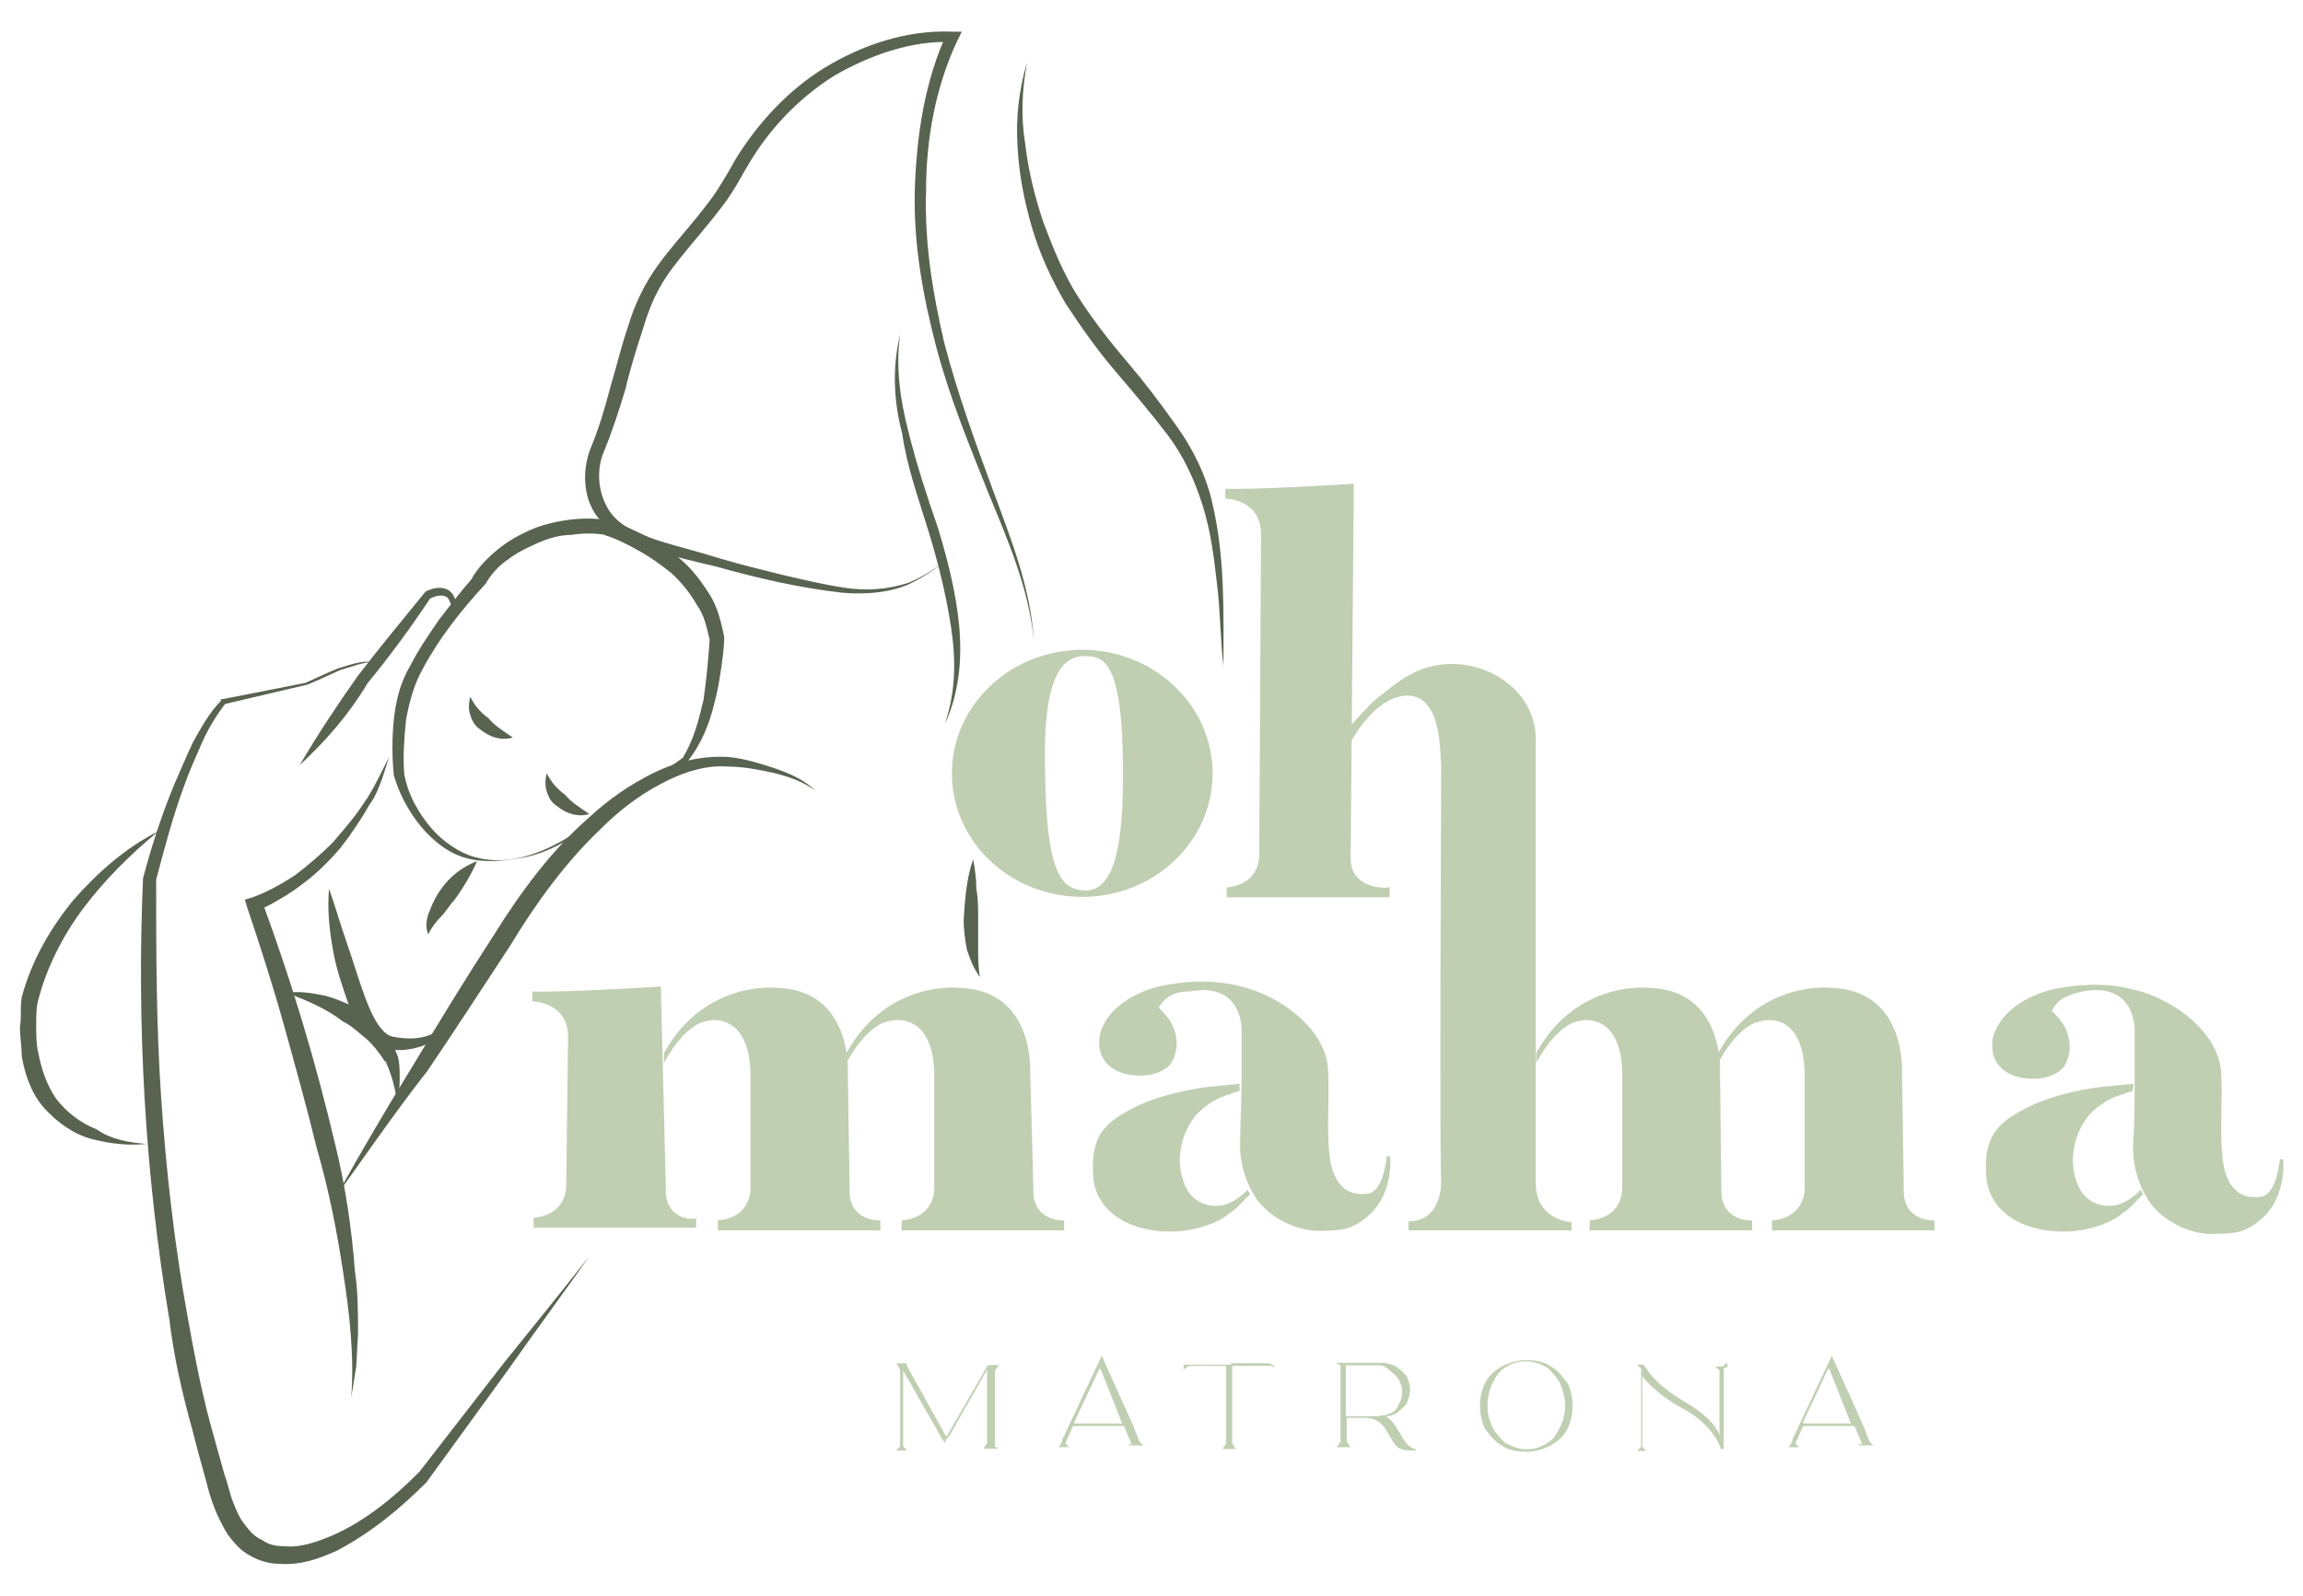<svg xmlns="http://www.w3.org/2000/svg" xmlns:xlink="http://www.w3.org/1999/xlink" id="Capa_1" x="0px" y="0px" width="508.8px" height="352.6px" viewBox="0 0 508.8 352.6" xml:space="preserve"> <g> <g> <path fill="#C0CFB2" d="M471.6,239.2c0-1.4,0-2.9,0-4.3c0-2.5,0-5,0-7.2c0,0,0.4-10.8-11.5-8.6c-2.9,0.7-5.4,1.4-6.8,4.3 c1.4,1.4,2.5,2.5,3.2,4.3c1.1,2.5,1.1,5.8-0.7,8.3c-1.1,1.1-2.5,1.8-4.3,2.2c-4.3,0.7-9.7-0.4-11.1-5c-0.4-1.8-0.4-3.6,0.4-5.4 c2.5-5.8,9.7-9,15.8-9.7c4.7-0.7,9.7-0.7,14,0.4c9,1.8,19.4,9.3,20.1,18.3c0.4,6.5-0.4,13.3,0.4,19.8c0.7,4.7,2.9,8.6,8.3,7.9 c3.2-0.4,4-6.1,4.3-8.3h0.7c0,0,1.4,11.5-9,15.8c-2.2,0.7-5.4,0.7-7.5,0.7c-5-0.4-9.7-2.9-12.6-6.5c-2.9-4-4.3-9-4-13.7 C471.6,247.4,471.6,243.1,471.6,239.2z"></path> <path fill="#C0CFB2" d="M471.3,239.5c0,0-6.8,0.7-7.2,0.7c-5,0.7-10.1,1.8-15.1,4c-3.6,1.8-7.2,3.6-9,7.2 c-1.4,2.9-1.4,6.1-1.1,9.3c1.4,10.4,14.7,13.3,24.1,10.4c2.2-0.7,4-1.4,5.8-2.9c1.8-1.1,3.2-2.9,4.7-4.3l-0.7-1.1 c0.4,0.4-3.2,2.9-3.6,2.9c-3.6,1.8-7.9,0.4-9.7-2.9c-2.5-4.7-1.8-10.8,1.1-15.1c1.1-1.8,2.9-3.2,4.7-4.3c1.8-1.1,3.2-1.4,5.4-2.2 h0.4C471.3,240.6,471.3,239.9,471.3,239.5z"></path> </g> <g> <path fill="#C0CFB2" d="M358.4,237v25.5c0,0,0.4,6.5-7.2,7.2v2.2h35.9v-2.2c0,0-7.2,0.4-6.8-7.2L380,237c0,0,1.1-18.3-15.8-18.7 c0,0-15.8-1.8-24.8,14.4v2.2c0,0,4.3-8.6,9.7-9.3C349.1,225.5,358.1,223.4,358.4,237z"></path> <path fill="#C0CFB2" d="M398.7,237v25.5c0,0,0.4,6.5-7.2,7.2v2.2h35.9v-2.2c0,0-7.2,0.4-6.8-7.2l-0.4-25.5c0,0,1.1-18.3-15.8-18.7 c0,0-15.8-1.8-24.8,14.4v2.2c0,0,4.3-8.6,9.7-9.3C389.7,225.5,398.3,223.4,398.7,237z"></path> </g> <g> <path fill="#C0CFB2" d="M165.8,237v25.5c0,0,0.4,6.5-7.2,7.2v2.2h35.9v-2.2c0,0-7.2,0.4-6.8-7.2l-0.4-25.5c0,0,1.1-18.3-15.8-18.7 c0,0-15.8-1.8-24.8,14.4v2.2c0,0,4.3-8.6,9.7-9.3C156.4,225.5,165.4,223.4,165.8,237z"></path> <path fill="#C0CFB2" d="M206.4,237v25.5c0,0,0.4,6.5-7.2,7.2v2.2h35.9v-2.2c0,0-7.2,0.4-6.8-7.2l-0.7-25.5c0,0,1.1-18.3-15.8-18.7 c0,0-15.8-1.8-24.8,14.4v2.2c0,0,4.3-8.6,9.7-9.3C197.1,225.5,206,223.4,206.4,237z"></path> <path fill="#C0CFB2" d="M147.1,262.5L146,218c0,0-21.6,1.4-28.4,1.1v2.2c0,0,7.9,0,7.9,7.9l-0.4,32.7c0,0,0.4,6.5-7.2,7.2v2.2 h35.9V269C154.3,269.7,146.7,270.1,147.1,262.5z"></path> </g> <g> <path fill="#C0CFB2" d="M274.3,239.2c0-1.4,0-2.9,0-4.3c0-2.5,0-5,0-7.2c0,0,0.4-10.8-11.5-8.6c-3.2,0-5.4,1.1-6.8,3.6 c1.4,1.4,2.5,2.5,3.2,4.3c1.1,2.5,1.1,5.8-0.7,8.3c-1.1,1.1-2.5,1.8-4.3,2.2c-4.3,0.7-9.7-0.4-11.1-5c-0.4-1.8-0.4-3.6,0.4-5.4 c2.5-5.8,9.7-9,15.8-9.7c4.7-0.7,9.7-0.7,14,0.4c9,1.8,19.4,9.3,20.1,18.3c0.4,6.5-0.4,13.3,0.4,19.8c0.7,4.7,2.9,8.6,8.3,7.9 c3.2-0.4,4-6.1,4.3-8.3h0.7c0,0,1.4,11.5-9,15.8c-2.2,0.7-5.4,0.7-7.5,0.7c-5-0.4-9.7-2.9-12.6-6.5c-2.9-4-4.3-9-4-13.7 C274,247.4,274.3,243.1,274.3,239.2z"></path> <path fill="#C0CFB2" d="M274,239.5c0,0-6.8,0.7-7.2,0.7c-5,0.7-10.1,1.8-15.1,4c-3.6,1.8-7.2,3.6-9,7.2c-1.4,2.9-1.4,6.1-1.1,9.3 c1.4,10.4,14.7,13.3,24.1,10.4c2.2-0.7,4-1.4,5.8-2.9c1.8-1.1,3.2-2.9,4.7-4.3l-0.7-1.1c0.4,0.4-3.2,2.9-3.6,2.9 c-3.6,1.8-7.9,0.4-9.7-2.9c-2.5-4.7-1.8-10.8,1.1-15.1c1.1-1.8,2.9-3.2,4.7-4.3c1.8-1.1,3.2-1.4,5.4-2.2h0.4 C274,240.6,273.6,239.9,274,239.5z"></path> </g> <path fill="#C0CFB2" d="M298.4,189.2l0.7-82.3c0,0-21.6,1.4-28.4,1.1v2.2c0,0,7.9,0,7.9,7.9l-0.4,70.8c0,0,0.4,6.5-7.2,7.2v2.2h36 V196C307,196.4,298,196.8,298.4,189.2z"></path> <g> <path fill="#C0CFB2" d="M239.1,143.6c-15.8,0-28.8,12.2-28.8,27.3s12.9,27.3,28.8,27.3s28.8-12.2,28.8-27.3 S254.9,143.6,239.1,143.6z M239.5,196.8c-5-0.4-8.3-3.6-8.6-25.9c-0.4-14.4,1.1-25.9,8.6-25.9c4.3,0,8.6,0.7,8.6,25.9 C248.1,185.3,246.7,197.1,239.5,196.8z"></path> </g> <path fill="#C0CFB2" d="M311.3,271.9h35.9v-1.8c0,0-7.9-0.4-7.9-8.6c0,0,0-97.8,0-98.1c0-12.6-14.7-20.1-26.2-15.1 c-2.5,1.1-5,2.9-7.2,4.7c-1.4,1.1-2.9,2.2-4,3.6c-0.7,0.7-2.9,2.9-3.6,4v3.6c0,0,4.7-9.3,11.5-10.4c8.3-1.1,8.3,10.4,8.6,15.5 c0,7.5-0.4,84.1,0,91.6c0,0,0.4,9-7.2,9v2H311.3z"></path> </g> <g> <path fill="#C0CFB2" stroke="#C0CFB2" stroke-width="0.25" stroke-miterlimit="10" d="M220.4,320h-2.9l0.7-1.1l0,0V302l-0.4,0.7 l-8.3,14.4l-0.7,1.1l0,0v0.4l-0.4-0.4l0,0l-8.6-15.1l-0.4-0.7v3.6l0,0v9.7v0.4v3.6l0,0l0.7,0.7h-1.8l0.7-0.7l0,0v-12.9v-0.4v-3.6 l0,0l-0.7-1.4h0.4h0.4h1.1l0,0v0.4l8.6,15.5l0.4,0.4l0.4-0.4l8.6-15.1l0.4-0.4h1.8l-0.7,1.1l0,0v7.2v5.8v4l0,0L220.4,320z"></path> <path fill="#C0CFB2" stroke="#C0CFB2" stroke-width="0.25" stroke-miterlimit="10" d="M250.2,319.3L250.2,319.3L250.2,319.3 l-1.8-4.3l0,0H237l0,0l-1.8,4l0,0l0,0l0.7,0.7h-1.8l0.7-1.1l0,0v-0.4l8.6-18.3l0,0l6.8,15.1l1.4,3.6l0,0l0,0l0.7,0.7h-2.9 L250.2,319.3z M248.1,314.7h0.4H248.1l-4.7-11.9l-0.4-0.7l-0.4,0.7l-5.4,11.5v0.4H248.1L248.1,314.7z"></path> <path fill="#C0CFB2" stroke="#C0CFB2" stroke-width="0.25" stroke-miterlimit="10" d="M281.5,302.1l-1.1-0.7l0,0h-8.3V315v0.4v3.6 l0,0l0,0l0.7,1.1h-2.5l0.7-1.1l0,0v-3.6l0,0v-13.7h-8.3l0,0l-1.1,0.7v-0.7l0,0H281l0,0l0,0L281.5,302.1z"></path> <path fill="#C0CFB2" stroke="#C0CFB2" stroke-width="0.25" stroke-miterlimit="10" d="M312.8,320.4c0,0-0.7,0-1.4,0 c-2.5,0-3.2-1.1-4.3-3.2c-0.4-0.7-0.7-1.1-1.1-1.8c-1.1-1.4-2.5-2.2-4.3-2.2h-4.3v1.8v3.6l0,0l0,0l0.7,1.1h-2.5l0.7-1.1l0,0v-16.9 l0,0l-0.7-0.4h9.7c1.1,0,2.2,0.4,2.9,0.7c1.1,0.7,1.8,1.4,2.5,2.2c0.4,1.1,0.7,1.8,0.7,2.9s-0.4,2.2-0.7,2.9s-1.4,1.4-2.2,2.2 c-0.7,0.4-1.8,0.7-2.5,0.7h-0.4C308.8,313.9,309.6,320,312.8,320.4z M307,312.5c1.1-0.4,1.8-1.1,2.2-2.2c0.4-0.7,0.7-1.4,0.7-2.9 l0,0l0,0l0,0l0,0l0,0c0-1.1-0.4-1.8-0.7-2.5c-0.4-0.7-1.1-1.4-2.2-2.2c-0.7-0.7-1.4-1.1-2.2-1.1c-0.4,0-0.4,0-0.7,0l0,0l0,0l0,0 l0,0h-0.4h-6.5v4.3v3.6v0.4v3.2h6.1c0.4,0,0.4,0,0.7,0s0.4,0,0.7,0l0,0C305.6,312.9,306.3,312.9,307,312.5z"></path> <path fill="#C0CFB2" stroke="#C0CFB2" stroke-width="0.25" stroke-miterlimit="10" d="M347.3,310.7c0,1.8-0.4,3.6-1.1,5 s-1.8,2.5-3.6,3.6c-1.4,0.7-3.2,1.4-5.4,1.4c-2.2,0-4-0.4-5.4-1.4c-1.4-0.7-2.5-2.2-3.6-3.6c-0.7-1.4-1.1-3.2-1.1-5s0.4-3.6,1.1-5 s1.8-2.5,3.6-3.6c1.4-0.7,3.2-1.4,5.4-1.4c2.2,0,4,0.4,5.4,1.4c1.4,0.7,2.5,2.2,3.6,3.6C346.9,307.1,347.3,308.9,347.3,310.7z M345.9,310.7c0-1.8-0.4-3.2-1.1-5c-0.7-1.4-1.8-2.5-2.9-3.6c-1.4-0.7-2.9-1.4-4.7-1.4s-3.2,0.4-4.7,1.4c-1.4,0.7-2.2,2.2-2.9,3.6 c-0.7,1.4-1.1,3.2-1.1,5s0.4,3.2,1.1,4.7s1.8,2.5,2.9,3.6c1.4,0.7,2.9,1.4,4.7,1.4s3.2-0.4,4.7-1.4c1.4-0.7,2.2-2.2,2.9-3.6 C345.5,313.9,345.9,312.5,345.9,310.7z"></path> <path fill="#C0CFB2" stroke="#C0CFB2" stroke-width="0.25" stroke-miterlimit="10" d="M381.4,301.4l-0.7,0.7l0,0v18h-0.4 c-0.4-1.4-2.5-5.8-8.6-9c-4-2.2-6.8-4.7-8.6-6.8l-0.4-0.7v12.2v0.4v3.6l0,0l0.7,0.7H362l0.7-0.7l0,0v-13.3V306v-3.6l0,0l-0.7-0.7 h1.1c1.1,1.8,3.2,4.7,8.6,7.9c5,2.9,7.2,5.4,7.9,7.2l0.4,1.1v-11.1v-0.4v-3.6l0,0l-0.7-0.7h2.2v-0.7H381.4z"></path> <path fill="#C0CFB2" stroke="#C0CFB2" stroke-width="0.25" stroke-miterlimit="10" d="M411.6,319.3L411.6,319.3L411.6,319.3 l-1.8-4.3l0,0h-11.5l0,0l-1.8,4l0,0l0,0l0.7,0.7h-1.8l0.7-1.1l0,0v-0.4l8.6-18.3l0,0l6.8,15.1l1.4,3.6l0,0l0,0l0.7,0.7h-2.9 L411.6,319.3z M409.1,314.7h0.4H409.1l-4.7-11.9l-0.4-0.7l-0.4,0.7l-5.4,11.5v0.4H409.1L409.1,314.7z"></path> </g> <g> <path fill="#596450" d="M74.5,264c5.4-9.7,11.1-19.4,16.9-28.8c5.8-9.7,11.5-19,17.6-28.4c5.8-9.3,12.6-18.7,21.2-26.2 c4.3-4,9-7.2,14-9.7s10.8-4,16.9-3.6l0,0c3.6,0.4,6.8,1.4,10.1,2.5c3.2,1.1,6.5,2.5,9,5c-2.9-2.2-6.1-3.2-9.3-4 c-3.2-0.7-6.8-1.4-10.1-1.4l0,0c-5-0.4-10.4,1.4-15.1,4c-4.7,2.5-9,5.8-12.9,9.7c-7.9,7.5-14.4,16.5-20.1,25.9 c-6.1,9.3-12.2,18.7-18.3,27.7C87.4,245.6,81,255,74.5,264z"></path> </g> <g> <path fill="#596450" d="M130.2,277.6c-5.8,8.3-11.9,16.5-18,25.2l-18,24.8l0,0l0,0c-5.8,5.8-12.2,11.1-19.8,15.1 c-4,1.8-7.9,3.2-12.6,2.9c-2.2,0-4.7-0.7-6.5-1.8c-2.2-1.1-3.6-2.9-5-4.7c-1.1-1.8-2.2-4-2.9-5.8s-1.4-4-1.8-5.8 c-1.1-4-2.2-7.9-3.2-11.9c-2.2-7.9-4-15.8-5-24.1c-5.4-32.3-7.2-65.1-5.8-97.4l0,0l0,0c1.8-6.8,4-13.7,6.8-20.5 c1.4-3.2,2.9-6.8,4.3-9.7c1.8-3.2,3.6-6.5,6.1-9v-0.4h0.4l18.3-3.6l0,0c2.5-1.1,4.7-2.2,7.2-3.2c2.5-0.7,5-1.8,7.9-1.4 c-2.5,0-5,1.1-7.5,1.8c-2.5,1.1-4.7,2.2-7.2,3.2l0,0l0,0l-18.3,4.3l0.4-0.4c-2.2,2.9-4,5.8-5.4,9s-2.9,6.5-4,9.7 c-2.5,6.8-4.3,13.7-6.1,20.5V194c0,16.2,0,32.3,1.1,48.5s2.9,32.3,5.8,48.2c1.4,7.9,2.9,15.8,5,23.7c1.1,4,2.2,7.9,3.2,11.5 c0.7,1.8,1.1,4,1.8,5.8s1.4,3.6,2.5,5s2.2,2.9,4,3.6c1.4,1.1,3.2,1.4,5,1.4c3.6,0.4,7.5-1.1,10.8-2.5c7.2-3.2,13.7-8.6,19-14l0,0 l18.7-24.1C117.3,293.8,123.7,285.9,130.2,277.6z"></path> </g> <g> <path fill="#596450" d="M86,167.3c-0.7,1.8-1.1,3.6-1.8,5.4c-0.7,1.8-1.4,3.6-2.5,5c-1.8,3.2-4,6.5-6.5,9.7 c-2.5,2.9-5.4,5.8-8.3,7.9c-3.2,2.5-6.5,4.3-10.1,6.1l1.1-2.2c6.5,17.6,11.9,35.6,16.2,53.9c2.2,9,3.6,18.3,4.3,27.7 c0.7,4.7,0.7,9.3,0.7,14l-0.4,7.2l-1.1,6.8c0.7-9.3-0.4-18.7-1.8-27.7c-1.4-9.3-3.2-18.3-5.8-27.3c-2.2-9-4.7-18-7.2-27 c-2.5-9-5.4-18-8.3-26.6l-0.4-1.4l1.4-0.4c3.2-1.1,6.5-2.9,9.7-5c2.9-2.2,5.8-4.7,8.3-7.2c2.5-2.9,5-5.8,6.8-8.6 C82.8,174.1,84.2,170.5,86,167.3z"></path> </g> <g> <path fill="#596450" d="M32.4,252.8c-4,0.4-7.9,0-12.2-1.1c-4-1.1-7.5-3.6-10.4-6.8s-4.3-7.5-5-11.5c0-2.2-0.4-4.3-0.4-6.5 c0.4-2.2,0-4,0.4-6.5c2.2-8.3,6.5-15.5,11.5-21.6c5.4-6.1,11.5-11.5,18.7-15.1c-6.1,5-11.9,10.8-16.5,16.9S10.2,214,8.4,221.2 C8,222.6,8,224.8,8,226.6s0,4,0.4,5.8c0.7,3.6,1.8,7.2,4,10.4c2.2,2.9,5.4,5.4,9,6.8C24.5,251.8,28.5,252.5,32.4,252.8z"></path> </g> <g> <path fill="#596450" d="M63.4,219.4c2.5-0.4,5,0,7.2,0.4c2.5,0.4,4.7,1.4,7.2,2.5c2.2,1.1,4.3,2.5,6.1,4.7c1.8,1.8,3.2,4.3,4,6.5 l0,0l0,0c0.4,1.4,0.4,3.2,0.4,4.7c0,1.4,0,3.2-0.7,4.7c-0.4-3.2-1.4-6.1-2.5-8.6v0.4c-1.1-1.8-2.5-3.6-4-5c-1.8-1.4-3.2-2.9-5.4-4 C72.3,223,68,221.2,63.4,219.4z"></path> </g> <g> <path fill="#596450" d="M66.2,169.1c4-6.8,8.3-13.3,12.9-19.8c4.7-6.1,9.7-12.2,14.7-18.3l0.4-0.4l0,0c1.1-0.4,1.8-0.7,2.9-0.7 s2.2,0.4,2.9,1.4c0.7,1.1,0.7,1.8,0.7,2.9c0,1.1-0.4,1.8-0.4,2.5c0-0.7,0-1.8-0.4-2.5s-0.4-1.4-1.1-2.2c-1.1-0.7-2.5-0.4-4,0.4 l0.4-0.4c-4.3,6.5-9,12.9-14,19C77,158,72,163.7,66.2,169.1z"></path> </g> <g> <path fill="#596450" d="M126.6,184.9c-3.6,2.2-7.2,4-11.5,4.7c-4,0.7-8.3,1.1-12.2,0c-4-1.1-7.5-4-10.1-7.2s-4.7-7.2-5.8-11.1l0,0 l0,0c-0.4-4-0.4-8.3,0-12.2s1.4-8.3,3.6-11.9c1.8-3.6,4.3-7.2,6.5-10.4c2.5-3.2,5-6.5,7.5-9.3l-0.4,0.4c1.4-2.5,3.6-4.7,5.8-6.5 c2.2-1.8,4.7-3.2,7.2-4.3c2.5-1.1,5.4-1.8,8.3-2.2c2.9-0.4,5.8-0.4,8.3,0l0,0l0,0c3.2,0.7,6.1,2.2,9,3.6s5.4,3.2,7.9,5.4 c2.5,2.2,4.3,4.7,6.1,7.5c1.8,2.9,2.5,6.1,3.2,9.3l0,0l0,0c0,2.5-0.4,5-0.7,7.2c-0.4,2.5-0.7,4.7-1.4,7.2 c-1.1,4.7-2.9,9.3-6.1,13.3v0.4l0,0l-12.9,7.5L126.6,184.9z M126.3,184.5l12.6-8.6l12.2-8.6l-0.4,0.4c2.5-4,3.6-8.3,4.7-12.9 c0.7-4.7,1.1-9.3,1.4-13.7v0.4c-0.7-2.9-1.1-5.4-2.9-7.9c-1.4-2.5-3.2-4.7-5.4-6.8c-2.2-1.8-4.7-3.6-7.2-5s-5.4-2.9-7.9-3.6h0.4 c-2.5-0.4-5-0.4-7.5,0c-2.5,0-5,0.7-7.5,1.8c-2.5,1.1-4.7,2.2-6.5,3.6c-2.2,1.4-4,3.6-5,5.4l0,0l0,0c-5.4,5.8-10.4,12.2-14,19 c-1.8,3.2-2.9,7.2-3.6,11.1c-0.4,4-0.7,7.9-0.4,11.9l0,0c0.7,4,2.5,7.5,5,10.8s5.8,5.8,9.3,7.2c4,1.4,7.9,1.4,11.9,0.4 C119.1,188.5,123,186.7,126.3,184.5z"></path> </g> <g> <path fill="#596450" d="M113.3,163c-2.5,0.7-5,0-7.2-1.8c-1.1-0.7-1.8-1.8-2.2-3.2c-0.4-1.1-0.4-2.5,0-4c1.1,2.2,2.5,3.6,4,4.7 C109.4,160.5,111.2,161.5,113.3,163z"></path> </g> <g> <path fill="#596450" d="M130.2,179.9c-2.5,0.7-5,0-7.2-1.8c-1.1-0.7-1.8-1.8-2.2-3.2c-0.4-1.1-0.4-2.5,0-4c1.1,2.2,2.5,3.6,4,4.7 C126.3,177.4,128.1,178.4,130.2,179.9z"></path> </g> <g> <path fill="#596450" d="M72.7,196.4c1.4,4,2.5,7.9,4,12.2c1.4,4,2.5,7.9,4,11.9c0.7,1.8,1.4,3.6,2.5,5.4c1.1,1.8,2.2,2.9,3.6,3.2 c3.6,0.7,7.9,0.7,11.1-2.2c-0.7,2.2-2.9,3.6-4.7,4.3c-2.2,0.7-4.7,1.1-6.8,0.7c-1.1,0-2.9-0.7-3.6-1.4c-1.1-0.7-1.8-1.8-2.5-2.5 c-1.4-1.8-2.2-4-3.2-5.8c-1.4-4-2.9-8.3-3.6-12.6C72.7,205,72.3,200.7,72.7,196.4z"></path> </g> <g> <path fill="#596450" d="M105.4,190.3c-1.4,3.2-3.2,6.1-5,8.6c-1.1,1.1-1.8,2.5-2.9,3.6s-2.2,2.5-2.9,4c-0.7-1.8-0.4-3.6,0.4-5.4 c0.7-1.8,1.4-3.2,2.5-4.7C99.3,193.9,101.8,191.7,105.4,190.3z"></path> </g> <g> <path fill="#596450" d="M215,189.9c0.4,2.2,0.7,4.3,0.7,6.5c0.4,2.2,0.4,4.3,0.4,6.5v6.5c0,2.2,0,4.3,0.4,6.5 c-1.4-1.8-2.2-4-2.9-6.1c-0.4-2.2-0.7-4.3-0.7-6.5C213.2,198.2,213.6,193.9,215,189.9z"></path> </g> <g> <path fill="#596450" d="M226.9,13.8c-1.1,6.1-1.4,11.9-0.4,18c0.7,6.1,2.2,11.9,4,17.3c2.2,5.8,4.3,11.1,7.5,16.2 c3.2,5,6.8,9.7,10.8,14.4c4,4.7,7.5,9.3,11.1,14.4c3.6,5,6.5,10.8,7.9,16.9c2.9,12.2,2.5,24.4,2.5,36.3c-0.7-6.1-0.7-12.2-1.4-18 c-0.7-6.1-1.4-11.9-3.2-17.6s-4.3-11.1-7.9-15.8c-3.6-4.7-7.5-9.3-11.5-14s-7.5-9.7-10.8-14.7c-3.2-5.4-5.8-11.1-7.5-16.9 s-2.9-11.9-3.2-18C224.4,26,225.1,19.9,226.9,13.8z"></path> </g> <g> <path fill="#596450" d="M212.5,120.9c-3.6,3.2-7.2,6.1-11.9,8.3c-4.3,1.8-9.3,2.2-14.4,1.8c-9.7-1.1-18.7-3.2-28-5.8 c-4.7-1.1-9.3-2.2-14-3.6c-2.2-0.7-4.7-1.8-6.8-2.9c-2.2-1.1-4.3-2.9-5.8-5c-2.9-4.3-2.9-10.1-1.1-14.7c1.8-4.3,3.2-9,4.3-13.3 c1.4-4.7,2.5-9.3,4-13.7c1.4-4.7,3.6-9.3,6.5-13.3s6.1-7.5,9-11.1c1.4-1.8,2.9-3.6,4.3-5.8c1.1-1.8,2.5-4,3.6-6.1 c5-8.3,11.9-15.8,20.1-20.8c8.3-5,18-8.3,28-7.9h2.2l-1.1,2.2c-4.7,10.1-6.8,21.6-6.8,32.7c-0.4,11.5,1.4,22.6,4,33.8 c2.9,11.1,6.8,21.9,10.8,32.7s8.3,21.6,9,33.1c-1.1-11.5-5.8-22.3-10.1-32.7c-4.3-10.8-8.6-21.2-11.5-32.3s-5-22.6-4.7-34.5 c0.4-12.2,2.2-24.1,7.2-34.9l1.1,2.2c-9-0.4-18.3,2.9-26.2,7.5c-7.9,5-14.4,11.9-19,19.8c-1.1,1.8-2.2,4-3.6,6.1 c-1.4,2.2-2.9,4-4.3,5.8c-2.9,3.6-6.1,7.2-9,11.1s-4.7,7.9-6.1,12.6c-1.4,4.3-2.9,9-4,13.7c-1.4,4.7-2.9,9.3-4.7,13.7 c-1.8,4-1.4,9,0.7,12.6c2.2,4,6.8,5.8,11.1,7.2c4.3,1.4,9,2.5,13.7,4c4.7,1.4,9.3,2.5,13.7,3.6c4.7,1.1,9.3,2.2,14,2.9 s9.3,0.4,14-1.1C205,127,208.9,124.2,212.5,120.9z"></path> </g> <g> <path fill="#596450" d="M198.9,73.8c-1.1,7.2,0,14.7,1.8,21.6c1.8,7.2,4,14,6.5,21.2c2.2,7.2,4,14.4,4.7,21.6 c0.7,7.5,0,15.1-3.2,21.9c2.5-7.2,2.5-14.4,1.4-21.6c-1.1-7.2-2.9-14.4-5-21.2c-2.2-7.2-4.7-14-5.8-21.6 C197.4,88.6,197.1,81,198.9,73.8z"></path> </g> </svg>